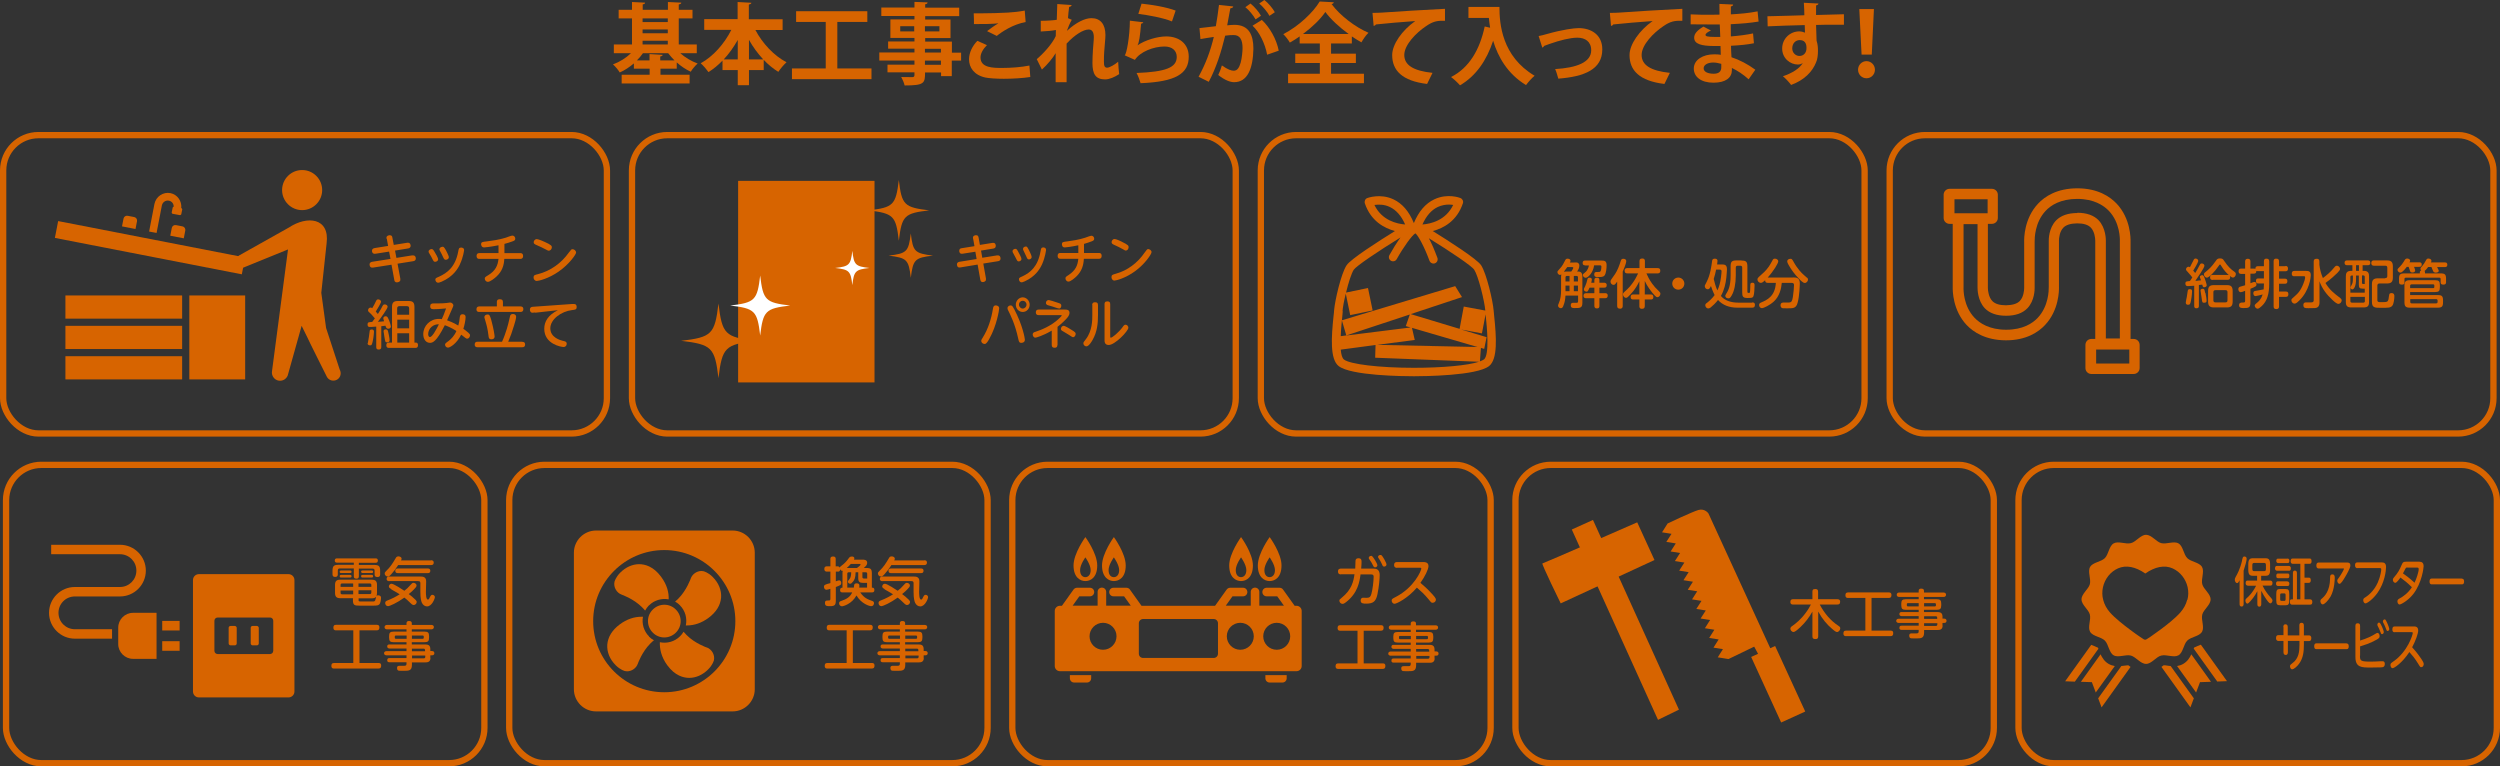 <?xml version="1.0" encoding="UTF-8"?><svg id="b" xmlns="http://www.w3.org/2000/svg" viewBox="0 0 198.34 60.8"><rect x="0" y="0" width="198.34" height="60.8" fill="#333333" stroke="none"/><defs><style>.d{fill:none;stroke:#d76400;stroke-width:.5px;}.e{fill:#d76400;}.f{fill:#fff;}</style></defs><g id="c"><path class="e" d="M10.75,18.17l.12-.62c.03-.15-.07-.3-.22-.33l-.52-.1c-.15-.03-.3.07-.33.22l-.12.62,1.08.21Z"/><path class="e" d="M14.58,18.91l.12-.62c.03-.15-.07-.3-.22-.33l-.52-.1c-.15-.03-.3.07-.33.22l-.12.62,1.08.21Z"/><path class="e" d="M12.42,18.49l.42-2.18c.05-.27.3-.44.56-.39.23.04.39.25.38.48-.04,0-.07.03-.08.07l-.08.39s.02.09.07.1l.59.11s.09-.02.1-.07l.08-.39s-.02-.09-.07-.1h-.01c.06-.56-.31-1.08-.86-1.19-.58-.11-1.15.27-1.27.87l-.42,2.18.59.11Z"/><rect class="e" x="4.34" y="18.97" width="15.11" height="1.36" transform="translate(3.98 -1.91) rotate(11.02)"/><rect class="e" x="5.19" y="25.85" width="9.26" height="1.84"/><rect class="e" x="5.19" y="23.44" width="9.26" height="1.84"/><rect class="e" x="5.19" y="28.26" width="9.26" height="1.84"/><rect class="e" x="15.02" y="23.44" width="4.43" height="6.66"/><path class="e" d="M174.08,22.67c-.27.02-.43.03-.5.03-.05,0-.2,0-.2-.21,0-.17.09-.17.35-.19.04-.05.09-.11.2-.29-.05-.06-.2-.26-.37-.44-.11-.11-.13-.14-.13-.21,0-.09.09-.2.2-.2.05,0,.09.02.11.04.08-.14.24-.47.25-.49.07-.14.09-.2.2-.2.09,0,.21.07.21.18,0,.15-.38.75-.4.78.08.09.11.13.16.19.13-.21.24-.41.33-.59.06-.11.09-.17.19-.17.12,0,.21.09.21.18,0,.17-.56.97-.72,1.2.17,0,.19-.01.24-.02.03,0,.18-.01.21-.02,0-.02-.01-.04-.03-.08-.05-.14-.06-.16-.06-.19,0-.11.15-.14.19-.14.08,0,.12.07.18.22.04.11.17.48.17.58,0,.13-.14.16-.2.16-.1,0-.12-.08-.15-.21-.06,0-.2.03-.27.03v1.66c0,.11-.03.19-.2.19-.17,0-.17-.14-.17-.19v-1.63ZM173.91,23.12c0,.07-.02.39-.09.75-.05.23-.07.31-.23.31-.13,0-.18-.07-.18-.18,0-.07.07-.37.08-.43.03-.2.05-.29.07-.46.02-.13.05-.17.18-.17s.17.06.17.18ZM174.97,23.24c.04.2.09.44.09.62,0,.06,0,.16-.19.16-.15,0-.16-.05-.19-.31-.01-.11-.1-.62-.1-.66,0-.14.16-.14.16-.14.14,0,.15.03.21.33ZM175.55,22.21c-.05,0-.21,0-.21-.2s.15-.2.21-.2h1.17c.05,0,.08,0,.1.01-.16-.15-.36-.34-.6-.73-.05-.08-.05-.1-.09-.1-.04,0-.05.01-.12.12-.32.48-.77.92-.93.92-.1,0-.23-.12-.23-.26,0-.1.02-.11.28-.32.33-.27.57-.62.67-.76.08-.12.13-.19.33-.19s.25.08.32.19c.3.46.58.69.66.75.26.19.27.2.27.31,0,.12-.09.27-.23.27-.06,0-.11-.02-.24-.13.02.03.02.07.02.11,0,.19-.14.2-.21.2h-1.17ZM177.13,23.92c0,.35-.13.47-.45.47h-1.04c-.32,0-.46-.12-.46-.47v-.83c0-.35.13-.47.46-.47h1.04c.32,0,.45.12.45.47v.83ZM176.72,23.18c0-.11-.05-.16-.16-.16h-.8c-.11,0-.16.06-.16.16v.64c0,.11.05.17.16.17h.8c.12,0,.16-.06.16-.17v-.64Z"/><path class="e" d="M179.61,22.49h-.44c-.06,0-.19,0-.19-.2s.12-.2.19-.2h.44v-.58h-.48c-.08,0-.09,0-.12-.02,0,.16-.07.22-.2.22h-.27v.76c.12-.05.2-.08.24-.09s.07-.01.08-.01c.13,0,.16.12.16.2,0,.1-.05.14-.11.17-.08.05-.19.1-.37.17v1.1c0,.39-.13.43-.52.43-.2,0-.38,0-.38-.23,0-.21.18-.21.29-.21.13,0,.19,0,.19-.13v-.8c-.09.04-.27.11-.35.11-.13,0-.19-.13-.19-.24,0-.14.09-.17.13-.19.02,0,.35-.1.41-.12v-.9h-.31c-.05,0-.21,0-.21-.21s.14-.21.21-.21h.31v-.56c0-.05,0-.22.21-.22s.21.16.21.22v.56h.27c.06,0,.09,0,.12.03,0-.22.15-.22.2-.22h.48v-.38c0-.08.01-.22.19-.22.15,0,.23.05.23.22v1.76c0,.84-.17,1.39-.59,1.78-.09.08-.23.21-.32.21-.14,0-.24-.14-.24-.24,0-.06.03-.1.1-.16.24-.19.42-.37.53-.73-.1.03-.48.13-.56.13-.16,0-.18-.17-.18-.23,0-.16.09-.17.21-.19.37-.06.41-.07.61-.11.01-.16.02-.34.02-.39v-.06ZM181.32,21.1c.05,0,.2,0,.2.21s-.14.21-.2.21h-.51v.59h.47c.06,0,.19,0,.19.2s-.13.2-.19.2h-.47v.62h.54c.06,0,.2,0,.2.21s-.13.21-.2.21h-.54v.75c0,.06,0,.22-.21.22s-.22-.13-.22-.22v-3.56c0-.1.02-.22.2-.22.15,0,.23.04.23.22v.38h.51Z"/><path class="e" d="M182.04,21.92c-.06,0-.22,0-.22-.2,0-.16.06-.23.22-.23h.83c.26,0,.46,0,.46.35,0,.15-.1,1.21-.92,2.01-.11.11-.25.24-.37.24-.13,0-.25-.13-.25-.27,0-.09,0-.09.31-.36.17-.15.48-.42.73-1.2.04-.13.05-.21.05-.26,0-.08-.05-.09-.13-.09h-.72ZM184.01,21c.04.36.13.72.28,1.06.26-.2.61-.47.89-.83.06-.08.12-.15.22-.15.12,0,.25.12.25.25,0,.09-.06.16-.21.32-.16.16-.52.5-.95.8.34.55.62.77,1.17,1.19.06.05.12.1.12.19,0,.15-.13.28-.26.28s-.37-.21-.5-.34c-.41-.38-.79-.85-1-1.45v1.66c0,.08,0,.3-.16.4-.11.07-.2.07-.71.07-.26,0-.41,0-.41-.25,0-.21.16-.21.23-.21.01,0,.33,0,.38,0,.08,0,.21,0,.21-.17v-3.07c0-.17.08-.22.24-.22.2,0,.21.14.21.22v.26Z"/><path class="e" d="M186.63,21.49v-.45h-.42c-.05,0-.2,0-.2-.19s.15-.19.2-.19h1.64c.05,0,.2,0,.2.19s-.15.19-.2.19h-.41v.45h.11c.36,0,.4.22.4.43v2.05c0,.33-.14.42-.43.42h-.98c-.29,0-.43-.1-.43-.42v-2.05c0-.25.07-.43.41-.43h.09ZM186.92,21.86v.28c0,.61-.19.82-.29.82-.06,0-.15-.05-.15-.15,0-.03,0-.05.08-.18.09-.16.11-.27.11-.53v-.24h-.08c-.08,0-.12.03-.12.12v1.24h1.14v-.32h-.16c-.26,0-.31-.07-.31-.33v-.71h-.23ZM186.47,23.55v.34c0,.08.04.12.12.12h.91c.08,0,.12-.04.12-.12v-.34h-1.14ZM187.15,21.49v-.45h-.23v.45h.23ZM187.39,21.86v.57c0,.09.05.1.09.1h.13v-.56c0-.07-.03-.12-.12-.12h-.1ZM189.24,22.06c.11,0,.16-.05.16-.16v-.66c0-.11-.06-.16-.16-.16h-.9c-.05,0-.21,0-.21-.21s.15-.21.21-.21h1.03c.32,0,.47.11.47.47v.89c0,.36-.15.47-.47.47h-.59c-.11,0-.17.05-.17.17v1.14c0,.17.11.17.28.17.5,0,.55,0,.61-.26.01-.06.04-.32.06-.37.03-.07.1-.09.17-.09.23,0,.23.19.23.24,0,.19-.04.62-.17.77-.14.16-.29.16-.9.16-.47,0-.71,0-.71-.47v-1.4c0-.34.13-.47.47-.47h.58Z"/><path class="e" d="M190.94,21.18c-.05.06-.33.45-.51.45-.09,0-.22-.1-.22-.22,0-.07.02-.09.21-.28.07-.07.21-.24.29-.38.11-.19.14-.24.27-.24.09,0,.23.05.23.17,0,.05-.03.1-.05.13h.78c.05,0,.19,0,.19.17,0,.13-.05.19-.19.19h-.42c.03.07.09.23.09.29,0,.14-.16.16-.22.16-.12,0-.16-.06-.18-.1,0-.02-.1-.29-.12-.35h-.17ZM192.64,21.18s-.17.24-.29.32c.02.02.04.04.04.1v.09h1.23c.35,0,.44.08.44.43v.26c0,.06,0,.2-.2.2-.16,0-.23-.04-.23-.19v-.25c0-.08-.04-.11-.11-.11h-2.65c-.07,0-.11.03-.11.11v.25c0,.07,0,.19-.2.19-.16,0-.23-.05-.23-.2v-.26c0-.35.09-.43.44-.43h1.21v-.09c0-.08.05-.13.11-.14-.02-.02-.06-.07-.06-.13,0-.08.02-.09.16-.25.09-.1.18-.25.29-.45.02-.04.06-.12.17-.12.12,0,.25.06.25.18,0,.05-.02.1-.04.13h1.11c.06,0,.19,0,.19.19,0,.14-.08.18-.19.18h-.62c.03.06.13.24.13.29,0,.15-.21.15-.24.15-.08,0-.15-.03-.19-.09-.03-.05-.13-.31-.15-.36h-.25ZM193.39,23.41c.34,0,.43.08.43.43v.14c0,.34-.09.43-.43.43h-2.19c-.34,0-.44-.1-.44-.44v-1.3c0-.34.1-.44.44-.44h1.98c.31,0,.39.08.39.39v.16c0,.31-.08.39-.39.39h-1.97v.24h2.17ZM191.22,22.86h1.82c.06,0,.09-.03.09-.1v-.11c0-.06-.03-.09-.09-.09h-1.71c-.07,0-.12.03-.12.12v.18ZM191.22,23.73v.22c0,.08.04.12.12.12h1.93c.09,0,.12-.06.12-.12v-.1c0-.08-.04-.12-.12-.12h-2.05Z"/><path class="e" d="M9.38,49.79v1.31c0,.64.53,1.17,1.17,1.17h1.87v-3.65h-1.87c-.64,0-1.17.53-1.17,1.17Z"/><path class="e" d="M5.94,50.67c-1.13,0-2.05-.92-2.05-2.05s.92-2.05,2.05-2.05h3.58c.72,0,1.3-.58,1.3-1.3s-.58-1.3-1.3-1.3h-5.46v-.75h5.46c1.13,0,2.05.92,2.05,2.05s-.92,2.05-2.05,2.05h-3.58c-.72,0-1.3.58-1.3,1.3s.58,1.3,1.3,1.3h2.95v.75h-2.95Z"/><rect class="e" x="12.87" y="49.26" width="1.38" height=".76"/><rect class="e" x="12.87" y="50.87" width="1.38" height=".76"/><path class="e" d="M22.89,45.55h-7.11c-.26,0-.47.21-.47.47v8.84c0,.26.21.47.47.47h7.11c.26,0,.47-.21.47-.47v-8.84c0-.26-.21-.47-.47-.47ZM21.68,51.63c0,.15-.12.26-.26.26h-4.15c-.15,0-.26-.12-.26-.26v-2.38c0-.15.12-.26.26-.26h4.15c.15,0,.26.12.26.26v2.38Z"/><rect class="e" x="18.14" y="49.66" width=".64" height="1.54" rx=".15" ry=".15"/><rect class="e" x="19.89" y="49.66" width=".64" height="1.54" rx=".15" ry=".15"/><path class="e" d="M178,47.9c0,.05,0,.22-.16.22s-.16-.15-.16-.22v-1.86c-.08.14-.12.22-.2.22-.1,0-.18-.14-.18-.27,0-.09.03-.14.08-.24.1-.17.34-.6.49-1.25,0-.04.04-.22.06-.25.02-.07.08-.1.13-.1.02,0,.18,0,.18.19,0,.14-.12.58-.24.93v2.62ZM178.32,46.46s-.16,0-.16-.2.11-.2.16-.2h.75v-.38h-.35c-.24,0-.35-.11-.35-.47v-.45c0-.37.12-.47.35-.47h1.03c.24,0,.35.11.35.47v.45c0,.36-.11.47-.35.47h-.36v.38h.74s.16,0,.16.2c0,.19-.11.2-.16.2h-.63c.18.39.46.73.54.82q.25.26.25.35c0,.13-.09.24-.17.24-.06,0-.14-.07-.31-.31-.15-.21-.29-.44-.41-.69v1.04c0,.05,0,.22-.15.22-.13,0-.16-.08-.16-.22v-1.01c-.06.11-.22.42-.53.77-.2.22-.23.22-.27.22-.08,0-.15-.13-.15-.24,0-.1.06-.16.1-.19.19-.17.46-.42.75-.99h-.65ZM179.77,44.83c0-.11-.04-.17-.12-.17h-.83c-.09,0-.13.06-.13.17v.31c0,.11.04.17.13.17h.83c.08,0,.12-.05.12-.17v-.31Z"/><path class="e" d="M181.6,44.9s.15,0,.15.19-.09.19-.15.19h-.96s-.15,0-.15-.19.11-.19.15-.19h.96ZM181.49,44.31s.14,0,.14.18-.09.18-.14.18h-.76s-.14,0-.14-.17.09-.18.14-.18h.76ZM181.49,45.5c.06,0,.14,0,.14.18s-.08.19-.14.19h-.76c-.06,0-.14-.01-.14-.18,0-.14.05-.19.14-.19h.76ZM181.48,46.13s.15,0,.15.18-.1.18-.15.18h-.76s-.15,0-.15-.18.1-.19.15-.19h.76ZM181.62,47.61c0,.33-.06.41-.31.41h-.41c-.25,0-.31-.08-.31-.41v-.47c0-.33.06-.41.31-.41h.41c.25,0,.31.08.31.41v.47ZM181.33,47.2c0-.08-.03-.12-.09-.12h-.25c-.06,0-.09.04-.09.12v.35c0,.08.03.12.09.12h.25c.05,0,.09-.03.09-.12v-.35ZM182.83,45.83h.34c.05,0,.16,0,.16.2,0,.17-.08.21-.16.21h-.34v1.31h.46s.16,0,.16.2c0,.15-.04.22-.16.22h-1.47s-.15,0-.15-.22c0-.14.04-.2.12-.2h.12v-2.06c0-.07,0-.22.15-.22.11,0,.17.05.17.22v2.06h.27v-2.82h-.61s-.16,0-.16-.2c0-.16.05-.22.16-.22h1.34c.05,0,.16,0,.16.2,0,.14-.03.22-.16.22h-.4v1.1Z"/><path class="e" d="M186.23,44.63c.06,0,.24,0,.24.24,0,.18-.28.68-.42.91-.14.24-.33.54-.44.54-.08,0-.18-.1-.18-.24,0-.08.01-.1.15-.28.18-.25.38-.62.38-.67,0-.03-.03-.03-.04-.03h-1.97c-.15,0-.18-.13-.18-.23,0-.19.08-.24.18-.24h2.28ZM184.09,47.7c0-.11.04-.15.14-.23.16-.14.62-.55.63-1.59,0-.16,0-.31.18-.31.16,0,.19.12.19.27,0,.05,0,.91-.34,1.5-.2.34-.49.61-.61.61-.13,0-.19-.16-.19-.26Z"/><path class="e" d="M187.02,45.08s-.18,0-.18-.23.13-.23.18-.23h1.95c.16,0,.33.05.33.37,0,.26-.1,1.24-.69,2.06-.34.48-.81.82-.94.82-.12,0-.18-.15-.18-.25,0-.13.04-.15.21-.26.06-.04.62-.4.95-1.16.21-.48.27-.94.27-1.02,0-.11-.06-.11-.12-.11h-1.78Z"/><path class="e" d="M191.96,44.57c.08,0,.32,0,.32.35,0,.12-.13,1.33-.83,2.22-.43.54-.98.82-1.08.82s-.17-.14-.17-.25c0-.14.1-.19.19-.24.25-.13.66-.42.96-.88-.4-.39-.52-.48-.91-.77-.12.18-.31.42-.41.42-.09,0-.19-.11-.19-.24,0-.09.05-.15.12-.23.26-.29.42-.58.54-.87.13-.3.15-.34.44-.34h1.02ZM190.99,45.02c-.08,0-.11.03-.14.07-.03.05-.17.33-.21.4.15.1.51.36.92.74.14-.29.33-.83.33-1.09,0-.11-.08-.11-.13-.11h-.77Z"/><path class="e" d="M195.31,45.91c.05,0,.18,0,.18.23s-.14.22-.18.22h-2.38c-.05,0-.18,0-.18-.23s.13-.23.18-.23h2.38Z"/><path class="e" d="M181.15,49.75c0-.06,0-.22.17-.22.13,0,.18.08.18.22v.66h.92v-.78c0-.08.01-.22.18-.22.13,0,.18.08.18.22v.78h.41c.06,0,.18.02.18.22,0,.18-.08.23-.18.23h-.41v.29c0,.5-.04,1.06-.39,1.52-.15.21-.41.43-.54.43s-.17-.17-.17-.24c0-.11.03-.12.18-.24.51-.36.57-.93.57-1.44v-.33h-.92v.88c0,.11-.02.23-.17.23-.11,0-.18-.06-.18-.23v-.88h-.41s-.18,0-.18-.23c0-.18.08-.23.18-.23h.41v-.66Z"/><path class="e" d="M186.16,51.05c.05,0,.18,0,.18.23s-.14.22-.18.22h-2.38c-.05,0-.18,0-.18-.23s.13-.23.18-.23h2.38Z"/><path class="e" d="M187.23,52.03c0,.4.06.46.86.46.16,0,.52-.01.81-.03.09,0,.11,0,.12,0,.05,0,.18,0,.18.22,0,.1-.03.19-.11.23-.06.03-.1.05-.99.05-.74,0-1.23,0-1.23-.83v-2.46c0-.08,0-.22.18-.22.13,0,.19.05.19.22v1.15c.53-.16.94-.36,1.19-.52.13-.08.15-.09.19-.09.09,0,.17.12.17.25s-.04.18-.26.3c-.5.29-1.04.44-1.29.52v.75ZM189.12,50.14c0,.1-.07.17-.14.17s-.08-.04-.13-.18c-.08-.23-.16-.35-.21-.46-.02-.04-.03-.07-.03-.11,0-.13.1-.19.17-.16.1.04.34.63.34.73ZM189.56,49.89c0,.1-.07.17-.13.17-.07,0-.09-.04-.14-.19-.06-.16-.12-.3-.18-.41-.05-.08-.06-.11-.06-.15,0-.07.04-.17.14-.17,0,0,.02,0,.03,0,.09.04.33.64.33.74Z"/><path class="e" d="M189.98,50.16c-.06,0-.18-.01-.18-.23,0-.18.08-.23.18-.23h1.54c.09,0,.33,0,.33.32,0,.25-.21.83-.48,1.33.16.18.4.44.73.93.08.12.19.29.19.4,0,.13-.08.25-.19.25-.08,0-.09,0-.25-.27-.28-.45-.46-.66-.7-.93-.57.87-1.21,1.28-1.33,1.28-.13,0-.17-.17-.17-.25,0-.12.03-.14.24-.29,1.12-.77,1.53-2.11,1.53-2.25,0-.07-.05-.07-.11-.07h-1.33Z"/><path class="e" d="M77.2,18.94c0-.05-.01-.08-.01-.09,0-.15.16-.19.25-.19.16,0,.18.11.2.2l.1.57,1-.16c.26-.04.26.2.26.24,0,.15-.1.19-.19.21l-.98.16.1.57,1.18-.19s.05,0,.07,0c.12,0,.2.1.2.25s-.1.19-.19.21l-1.18.19.21,1.18s0,.07,0,.1c0,.13-.16.19-.25.19-.16,0-.18-.12-.2-.2l-.21-1.19-1.39.23c-.25.04-.25-.22-.25-.24,0-.17.14-.2.19-.21l1.37-.22-.1-.58-1.02.16c-.24.04-.26-.18-.26-.23,0-.15.1-.2.2-.21l1.01-.16-.1-.56Z"/><path class="e" d="M80.55,19.74c.1,0,.14.06.22.21.08.15.27.48.27.6,0,.11-.12.19-.22.19s-.12-.05-.23-.27c-.06-.12-.08-.16-.22-.41-.02-.03-.04-.08-.04-.13,0-.13.15-.19.22-.19ZM82.68,20.95c-.15.34-.5.97-1.38,1.37-.18.08-.23.08-.26.08-.11,0-.2-.12-.2-.24,0-.11.03-.13.28-.24.62-.29,1.22-.77,1.43-1.97.04-.23.06-.32.22-.32.04,0,.22.01.22.2,0,0-.06.56-.31,1.12ZM81.37,19.55c.1,0,.14.05.26.29,0,.01.22.42.22.55,0,.12-.12.19-.22.19s-.13-.05-.21-.24c-.06-.13-.12-.27-.2-.42-.04-.08-.06-.12-.06-.17,0-.11.11-.19.22-.19Z"/><path class="e" d="M86,20.07h1.18c.06,0,.22,0,.22.23s-.16.23-.22.23h-1.19c-.03.53-.16.97-.58,1.39-.13.13-.47.42-.64.42-.15,0-.24-.14-.24-.25s.03-.13.26-.28c.54-.36.71-.75.76-1.28h-1.42c-.06,0-.22,0-.22-.23s.16-.23.22-.23h1.42v-.61c-.61.13-1.04.17-1.08.17-.2,0-.22-.19-.22-.25,0-.18.09-.19.43-.23.37-.05.92-.13,1.41-.29.08-.03.43-.16.5-.16.13,0,.22.12.22.24s-.08.16-.21.21c-.21.08-.39.14-.6.2v.72Z"/><path class="e" d="M91.36,20c0,.16-.52.94-1.3,1.51-.76.56-1.52.75-1.64.75-.16,0-.24-.14-.24-.28,0-.17.09-.19.33-.26.93-.25,1.74-.86,2.3-1.68.18-.25.2-.28.29-.28s.26.1.26.24ZM89,19.18c.53.25.54.33.54.43,0,.15-.11.27-.22.27-.06,0-.12-.04-.2-.09-.18-.11-.5-.26-.76-.38-.08-.04-.17-.08-.17-.2,0-.11.09-.25.24-.25.12,0,.55.2.58.22Z"/><path class="e" d="M79.27,24.46c0,.15-.2,1.38-.77,2.4-.11.2-.24.43-.38.43-.12,0-.27-.09-.27-.25,0-.07.02-.11.12-.26.43-.69.68-1.49.81-2.31.02-.11.05-.24.22-.24.06,0,.27.03.27.23ZM80.45,24.5c.72,1.37.86,2.39.86,2.45,0,.25-.26.25-.28.25-.18,0-.2-.11-.25-.34-.25-1.15-.6-1.84-.8-2.24-.03-.05-.05-.11-.05-.17,0-.14.14-.22.24-.22.13,0,.16.06.28.28ZM81.69,24.17c0,.32-.24.58-.55.58s-.55-.26-.55-.58.26-.58.55-.58.55.26.55.58ZM80.84,24.17c0,.17.14.31.3.31s.3-.14.3-.31c0-.18-.14-.31-.3-.31s-.3.13-.3.31Z"/><path class="e" d="M83.89,27.36c0,.08-.01.23-.22.23-.16,0-.23-.07-.23-.23v-1.13c-.74.43-1.25.56-1.3.56-.14,0-.21-.16-.21-.25,0-.15.1-.18.23-.22.45-.15,1.23-.45,1.85-1.04.05-.05.22-.2.22-.25,0-.03,0-.03-.08-.03h-1.74c-.06,0-.23,0-.23-.22s.17-.22.23-.22h2.06c.15,0,.38,0,.38.26,0,.09-.03.22-.2.42-.02.02-.33.37-.75.69v1.44ZM83.17,23.8c.07,0,.51.13.82.24.12.04.21.08.21.21,0,.08-.04.23-.17.23-.09,0-.45-.14-.53-.16-.06-.02-.36-.1-.41-.12-.05-.03-.11-.07-.11-.17,0-.13.1-.22.19-.22ZM84.39,25.85c.11,0,.54.26.67.35.21.13.28.19.28.29,0,.11-.08.26-.2.26-.06,0-.09-.02-.38-.21-.19-.12-.26-.16-.45-.27-.1-.05-.14-.1-.14-.18,0-.13.11-.24.21-.24Z"/><path class="e" d="M86.65,24.2c0-.09.02-.22.23-.22.15,0,.23.05.23.22v.8c0,.67-.06,1.32-.43,1.97-.04.08-.29.51-.49.51-.11,0-.24-.1-.24-.24,0-.08.02-.1.19-.32.52-.66.52-1.55.52-1.89v-.84ZM88.08,26.68c0,.07,0,.11.05.11.12,0,.63-.43.92-.82.11-.16.16-.21.24-.21.13,0,.23.12.23.24,0,.26-1.06,1.37-1.56,1.37-.33,0-.33-.28-.33-.38v-2.86c0-.11.03-.22.22-.22.15,0,.23.05.23.22v2.54Z"/><path class="e" d="M30.67,18.95c0-.05-.01-.08-.01-.09,0-.15.17-.2.26-.2.17,0,.2.11.21.2l.11.57,1.06-.17c.27-.04.28.2.28.24,0,.15-.11.19-.2.21l-1.04.17.11.58,1.25-.2s.05,0,.08,0c.13,0,.21.1.21.25s-.11.19-.2.21l-1.25.2.22,1.19s0,.07,0,.1c0,.14-.17.19-.27.19-.17,0-.2-.12-.21-.2l-.22-1.2-1.47.23c-.27.04-.27-.22-.27-.25,0-.17.15-.2.2-.21l1.46-.23-.11-.58-1.08.17c-.26.04-.28-.18-.28-.23,0-.15.11-.2.21-.22l1.07-.17-.1-.56Z"/><path class="e" d="M34.23,19.76c.11,0,.15.06.24.21.09.15.29.48.29.61,0,.11-.13.19-.24.19s-.13-.06-.24-.27c-.06-.12-.08-.17-.23-.41-.02-.03-.05-.08-.05-.13,0-.13.16-.2.23-.2ZM36.49,20.97c-.16.34-.53.98-1.46,1.38-.19.08-.24.08-.28.08-.11,0-.21-.12-.21-.24,0-.11.03-.13.29-.24.66-.3,1.29-.77,1.52-1.98.04-.23.06-.33.23-.33.04,0,.24.01.24.2,0,0-.06.56-.33,1.12ZM35.1,19.57c.1,0,.14.05.28.29,0,.01.23.42.23.55,0,.12-.13.2-.24.2s-.14-.05-.23-.24c-.06-.14-.13-.28-.21-.42-.04-.08-.07-.12-.07-.17,0-.11.12-.2.24-.2Z"/><path class="e" d="M40.02,20.08h1.25c.06,0,.23,0,.23.23s-.17.23-.23.23h-1.26c-.03.53-.17.98-.62,1.4-.14.13-.5.42-.68.42-.16,0-.25-.14-.25-.25s.03-.13.28-.28c.58-.36.75-.76.81-1.29h-1.51c-.06,0-.23,0-.23-.23s.17-.23.23-.23h1.51v-.62c-.65.13-1.1.17-1.14.17-.21,0-.24-.19-.24-.25,0-.18.1-.19.46-.23.39-.05.98-.13,1.49-.29.08-.03.45-.17.53-.17.14,0,.23.12.23.25s-.09.16-.22.21c-.22.08-.41.14-.64.2v.72Z"/><path class="e" d="M45.71,20.02c0,.16-.55.94-1.38,1.52-.81.57-1.61.75-1.74.75-.17,0-.26-.14-.26-.28,0-.17.09-.2.35-.26.99-.25,1.85-.87,2.44-1.7.19-.25.21-.28.31-.28s.27.1.27.25ZM43.21,19.19c.56.25.57.33.57.43,0,.15-.12.27-.24.27-.07,0-.13-.04-.22-.09-.19-.11-.53-.26-.8-.38-.08-.04-.18-.08-.18-.2,0-.11.09-.25.25-.25.13,0,.58.2.62.22Z"/><path class="e" d="M29.86,25.91c-.31.03-.5.03-.51.03-.07,0-.19,0-.19-.2,0-.18.08-.18.37-.2.07-.09.15-.2.21-.28-.22-.28-.35-.39-.37-.41-.13-.11-.17-.15-.17-.24s.07-.21.2-.21c.06,0,.09.02.13.05.11-.18.23-.4.26-.48.08-.16.1-.22.21-.22.1,0,.23.07.23.19,0,.11-.33.63-.42.78.08.09.09.1.17.19.18-.27.31-.51.36-.62.05-.09.08-.14.18-.14.07,0,.23.04.23.19s-.57.93-.77,1.19c.23-.01.25-.02.49-.04-.03-.11-.06-.2-.06-.24,0-.11.11-.16.19-.16.09,0,.14.05.19.15.13.26.22.59.22.66,0,.15-.15.18-.21.18-.14,0-.17-.1-.22-.24-.24.03-.26.03-.33.04v1.65c0,.14-.06.2-.21.2-.19,0-.19-.14-.19-.2v-1.62ZM29.18,27.23c0-.07.08-.39.08-.45.02-.17.07-.5.07-.53,0-.05.04-.11.16-.11.17,0,.18.12.18.18,0,.05-.02.39-.1.76-.06.25-.08.32-.19.32-.08,0-.22-.02-.22-.16ZM30.6,26.13c.14,0,.17.08.2.22.02.08.11.48.11.64,0,.17-.17.17-.2.17-.14,0-.14,0-.22-.48,0-.06-.06-.37-.06-.39,0-.04,0-.16.18-.16ZM32.99,27.18c.17,0,.17.16.17.2,0,.22-.14.22-.2.22h-2.11c-.06,0-.2,0-.2-.21s.14-.21.2-.21h.25v-2.82c0-.37.14-.48.48-.48h.82c.34,0,.48.1.48.48v2.82h.11ZM32.46,24.97v-.51c0-.12-.06-.17-.17-.17h-.61c-.1,0-.17.05-.17.17v.51h.94ZM32.46,25.36h-.94v.69h.94v-.69ZM32.46,26.44h-.94v.74h.94v-.74Z"/><path class="e" d="M36.48,25.15c.02-.14.08-.22.21-.22.2,0,.25.11.25.22,0,.22-.09.67-.18.94.09.06.25.17.4.31.09.08.13.13.13.2,0,.14-.11.27-.22.27-.08,0-.12-.03-.48-.32-.37.74-.9,1.03-1.05,1.03-.13,0-.23-.12-.23-.23,0-.09.03-.12.28-.3.19-.14.46-.41.62-.79-.39-.26-.8-.42-.92-.46-.67,1.33-.97,1.4-1.18,1.4-.31,0-.53-.28-.53-.69,0-.65.53-1.21,1.24-1.21.1,0,.18.01.23.02.07-.15.21-.46.34-.85-.48.05-.79.06-.95.06-.14,0-.31,0-.31-.23,0-.19.11-.23.28-.23.06,0,.32,0,.37,0,.2,0,.48-.01.64-.03.05,0,.24-.04.29-.04.13,0,.26.12.26.23,0,.04-.03.12-.14.36-.1.23-.26.59-.36.82.16.06.46.16.89.42.06-.2.09-.39.12-.68ZM33.97,26.52c0,.13.06.22.14.22.19,0,.52-.63.71-1.01-.42-.03-.85.31-.85.78Z"/><path class="e" d="M41.42,27.12c.07,0,.24,0,.24.21,0,.16-.08.22-.24.22h-3.52c-.07,0-.24-.01-.24-.21,0-.17.08-.23.24-.23h1.93c.32-.7.51-1.47.54-1.62.01-.06.09-.41.1-.43.02-.06.07-.15.22-.15.14,0,.26.08.26.22s-.12.54-.17.7c-.18.6-.25.76-.46,1.28h1.11ZM41.28,24.31c.08,0,.24.01.24.22,0,.17-.1.22-.24.22h-3.24c-.07,0-.24,0-.24-.21,0-.17.09-.23.24-.23h1.38v-.35c0-.06,0-.22.23-.22.19,0,.25.08.25.22v.35h1.38ZM38.99,25.45c.15.54.25,1.12.25,1.25,0,.2-.19.22-.25.22-.2,0-.22-.14-.23-.25-.08-.64-.14-.83-.31-1.41-.02-.05-.02-.09-.02-.11,0-.1.09-.2.26-.2.15,0,.19.11.3.49Z"/><path class="e" d="M42.46,24.79c-.06,0-.18.02-.22.02-.14,0-.2-.12-.2-.25,0-.16.1-.21.22-.22.07,0,.36-.03.42-.03l2.68-.19s.11,0,.16,0c.08,0,.23,0,.23.24,0,.2-.11.21-.36.24-.86.1-1.73.73-1.73,1.45s.78.94.99.99c.2.04.31.07.31.24,0,.12-.08.25-.25.25-.18,0-1.53-.23-1.53-1.44,0-.58.3-1.09,1.08-1.48l-1.8.2Z"/><path class="e" d="M102.87,48.06h-.16s-.01-.02-.02-.03l-.9-1.26c-.06-.09-.17-.14-.28-.14h-1.02c-.19,0-.34.15-.34.34s.15.34.34.34h.84l.53.74h-1.95v-1.09c0-.19-.15-.34-.34-.34s-.34.15-.34.34v1.09h-1.98l.53-.74h.84c.19,0,.34-.15.34-.34s-.15-.34-.34-.34h-1.02c-.11,0-.21.05-.28.14l-.9,1.26s-.01.02-.02.03h-5.84s-.01-.02-.02-.03l-.9-1.26c-.06-.09-.17-.14-.28-.14h-1.02c-.19,0-.34.15-.34.34s.15.34.34.34h.84l.53.74h-1.95v-1.09c0-.19-.15-.34-.34-.34s-.34.15-.34.34v1.09h-1.98l.53-.74h.84c.19,0,.34-.15.34-.34s-.15-.34-.34-.34h-1.02c-.11,0-.21.05-.28.14l-.9,1.26s-.01.02-.02.03h-.16c-.23,0-.41.19-.41.41v4.37c0,.23.19.41.41.41h18.77c.23,0,.41-.19.41-.41v-4.37c0-.23-.19-.41-.41-.41ZM87.51,51.55c-.59,0-1.07-.48-1.07-1.07s.48-1.07,1.07-1.07,1.07.48,1.07,1.07-.48,1.07-1.07,1.07ZM96.63,51.86c0,.19-.15.34-.34.34h-5.6c-.19,0-.34-.15-.34-.34v-2.41c0-.19.15-.34.34-.34h5.6c.19,0,.34.15.34.34v2.41ZM98.4,51.55c-.59,0-1.07-.48-1.07-1.07s.48-1.07,1.07-1.07,1.07.48,1.07,1.07-.48,1.07-1.07,1.07ZM101.29,51.55c-.59,0-1.07-.48-1.07-1.07s.48-1.07,1.07-1.07,1.07.48,1.07,1.07-.48,1.07-1.07,1.07Z"/><path class="e" d="M84.88,53.56v.25c0,.19.15.34.34.34h1.01c.19,0,.34-.15.34-.34v-.25h-1.7Z"/><path class="e" d="M100.39,53.56v.25c0,.19.15.34.34.34h1.01c.19,0,.34-.15.34-.34v-.25h-1.7Z"/><path class="e" d="M86.11,42.61s-.94,1.29-.94,2.25.54,1.24.94,1.24.94-.27.94-1.24-.94-2.25-.94-2.25ZM86.11,45.79c-.18,0-.42-.12-.42-.56s.42-1.01.42-1.01c0,0,.42.58.42,1.01s-.25.56-.42.56Z"/><path class="e" d="M88.37,42.61s-.94,1.29-.94,2.25.54,1.24.94,1.24.94-.27.94-1.24-.94-2.25-.94-2.25ZM88.37,45.79c-.18,0-.42-.12-.42-.56s.42-1.01.42-1.01c0,0,.42.58.42,1.01s-.25.56-.42.56Z"/><path class="e" d="M98.46,42.61s-.94,1.29-.94,2.25.54,1.24.94,1.24.94-.27.94-1.24-.94-2.25-.94-2.25ZM98.46,45.79c-.18,0-.42-.12-.42-.56s.42-1.01.42-1.01c0,0,.42.58.42,1.01s-.25.56-.42.56Z"/><path class="e" d="M100.73,42.61s-.94,1.29-.94,2.25.54,1.24.94,1.24.94-.27.94-1.24-.94-2.25-.94-2.25ZM100.73,45.79c-.18,0-.42-.12-.42-.56s.42-1.01.42-1.01c0,0,.42.58.42,1.01s-.25.56-.42.56Z"/><path class="e" d="M18.93,20.29l4.01-2.25c1.4-.93,3.24-.8,2.97,1.28l-.42,3.91.38,2.79,1.08,3.3c.16.28.07.64-.21.8-.28.16-.64.07-.8-.21,0,0-1.52-3.03-1.57-3.17l-.44-.89-1.07,3.82c-.06.35-.4.59-.75.53-.35-.06-.59-.4-.53-.75l1.27-9.66-3.44,1.4c-.25.13-.56.03-.68-.22-.13-.25-.03-.56.22-.68Z"/><rect class="e" x="58.56" y="14.35" width="10.82" height="15.99"/><path class="e" d="M73.72,16.69c-1.98.23-2.17.42-2.41,2.41-.23-1.98-.42-2.17-2.41-2.41,1.98-.23,2.17-.42,2.41-2.41.23,1.98.42,2.17,2.41,2.41Z"/><path class="e" d="M74.02,20.28c-1.45.17-1.58.31-1.76,1.76-.17-1.45-.31-1.58-1.76-1.76,1.45-.17,1.58-.31,1.76-1.76.17,1.45.31,1.58,1.76,1.76Z"/><path class="e" d="M59.96,27.04c-2.43.29-2.67.52-2.96,2.96-.29-2.43-.52-2.67-2.96-2.96,2.43-.29,2.67-.52,2.96-2.96.29,2.43.52,2.67,2.96,2.96Z"/><path class="f" d="M62.69,24.24c-1.96.23-2.15.42-2.38,2.38-.23-1.96-.42-2.15-2.38-2.38,1.96-.23,2.15-.42,2.38-2.38.23,1.96.42,2.15,2.38,2.38Z"/><path class="f" d="M68.98,21.26c-1.12.13-1.23.24-1.36,1.36-.13-1.12-.24-1.23-1.36-1.36,1.12-.13,1.23-.24,1.36-1.36.13,1.12.24,1.23,1.36,1.36Z"/><path class="e" d="M55.27,4.22h-1.3c.38.34.88.64,1.38.82-.18.15-.43.45-.55.65-.39-.18-.77-.43-1.11-.74v.5h-1.29v.48h2.31v.69h-5.39v-.69h2.22v-.48h-1.25v-.42c-.34.29-.73.55-1.12.72-.12-.2-.36-.49-.54-.64.52-.19,1.04-.51,1.43-.89h-1.36v-.69h1.44V1.46h-1.06v-.68h1.06V.16l1.04.05c0,.08-.06.11-.19.14v.43h2V.16l1.06.05c0,.08-.06.12-.2.14v.43h1.09v.68h-1.09v2.07h1.43v.69ZM52.39,4.79h1.12c-.18-.18-.35-.37-.5-.57h-2c-.14.2-.3.39-.48.57h1v-.5l1.04.06c0,.07-.06.11-.19.13v.31ZM52.98,1.46h-2v.29h2v-.29ZM50.98,2.34v.3h2v-.3h-2ZM50.98,3.23v.3h2v-.3h-2Z"/><path class="e" d="M62.1,2.38h-2.17c.56,1.06,1.46,2.03,2.47,2.56-.21.18-.5.53-.65.76-.41-.25-.8-.57-1.16-.95v.81h-1.17v1.2h-.89v-1.2h-1.21v-.75c-.34.35-.71.66-1.11.91-.15-.21-.42-.53-.62-.7.99-.54,1.88-1.55,2.43-2.65h-2.15v-.85h2.65V.16l1.09.06c0,.07-.06.11-.2.14v1.17h2.68v.85ZM58.53,3.17c-.32.57-.69,1.09-1.11,1.54h1.11v-1.54ZM59.42,4.71h1.13c-.43-.46-.81-.98-1.13-1.55v1.55Z"/><path class="e" d="M66.43,5.43h2.71v.85h-6.31v-.85h2.68V1.74h-2.35v-.85h5.65v.85h-2.38v3.69Z"/><path class="e" d="M76.25,4.17v.64h-.74v1.23h-.85v-.29h-1.27c0,.85-.05,1.03-1.62,1.03-.04-.2-.17-.49-.27-.67.34.01.76.01.87.01.13,0,.18-.05.18-.17v-.21h-2.14v-.61h2.14v-.33h-2.79v-.64h2.79v-.3h-2.09v-.57h2.09v-.28h-1.91v-1.47h1.91v-.27h-2.63v-.67h2.63V.15l1.04.04c0,.08-.06.13-.19.15v.27h2.7v.67h-2.7v.27h2.01v1.47h-2.01v.28h2.12v.88h.74ZM71.42,2.49h1.11v-.41h-1.11v.41ZM74.53,2.08h-1.15v.41h1.15v-.41ZM73.38,3.87v.3h1.27v-.3h-1.27ZM74.65,5.14v-.33h-1.27v.33h1.27Z"/><path class="e" d="M81.73,6.11c-.56.09-1.37.14-2.1.14-.61,0-1.16-.04-1.46-.1-.9-.2-1.29-.8-1.29-1.44,0-.55.28-1.08.66-1.47l.76.34c-.32.32-.51.67-.51.98,0,.83,1.01.83,1.72.83s1.52-.06,2.16-.19l.07.9ZM78.31,2.47c.24-.19.62-.46.9-.62h0c-.36.05-1.35.07-1.94.06,0-.21,0-.66-.02-.85.13,0,.29,0,.48,0,.71,0,1.73-.03,2.22-.06.42-.02.93-.08,1.35-.16l.07.91c-1,.18-1.87.76-2.29,1.1l-.77-.38Z"/><path class="e" d="M82.59,1.65c.5,0,1.02-.04,1.25-.08,0-.11.04-1.22.04-1.25l1.14.08c-.01.07-.07.13-.2.15-.04.29-.07.63-.09.89l.3.13c-.14.23-.29.6-.39.88.74-.68,1.44-1.01,1.95-1.01.71,0,1.11.48,1.11,1.34,0,.08,0,.17-.01.25-.09,1.04-.11,1.3-.11,1.81,0,.36.03.53.26.53.18,0,.6-.24.87-.47,0,.23.06.8.08.98-.36.24-.78.42-1.11.42-.76,0-1.01-.42-1.01-1.31,0-.09,0-.69.1-1.81,0-.08.01-.15.01-.22,0-.43-.15-.62-.41-.62-.41,0-1.1.41-1.75,1.12,0,1.37,0,2.7,0,3.06h-.87v-2.3c-.21.37-.65.9-1.09,1.3l-.41-.83c.49-.4,1.23-1.2,1.51-1.83,0-.15,0-.31.01-.48-.29.06-.76.1-1.2.12v-.86Z"/><path class="e" d="M90.71,1.76c-.04.08-.08.1-.18.12-.08.97-.16,1.53-.29,1.72h0c.62-.43,1.61-.71,2.28-.71,1.02,0,1.79.57,1.79,1.61,0,1.34-1.02,1.99-3.82,2.1-.06-.22-.19-.57-.32-.81,2.33-.09,3.18-.43,3.19-1.27,0-.5-.36-.83-.97-.83-.87,0-1.95.42-2.35,1.06l-.81-.36c.15-.11.4-1.47.41-2.75l1.08.13ZM90.57.29c.85.09,1.96.27,2.7.55l-.29.86c-.7-.29-1.88-.5-2.67-.6l.26-.82Z"/><path class="e" d="M97.84.51c-.01.1-.1.13-.23.15-.06.34-.17.95-.25,1.35.18-.02.43-.04.57-.04,1.16,0,1.51.81,1.51,1.9h0c-.03,1.56-.46,2.65-1.53,2.65-.28,0-.7-.13-1.26-.57.11-.22.22-.5.29-.76.48.34.75.42.94.42.29,0,.43-.24.55-.64.09-.31.15-.89.15-1.15,0-.69-.22-1.04-.71-1.04-.17,0-.41.01-.67.05-.31,1.28-.7,2.53-1.3,3.66l-.81-.4c.57-1.04.93-2.01,1.21-3.16-.25.04-.76.11-1.06.17l-.08-.87,1.3-.15c.09-.51.18-1.1.25-1.69l1.13.12ZM99.61,1.54c-.15-.29-.53-.76-.81-.97l.41-.29c.32.26.67.67.83.97l-.43.29ZM100.53,4.34c-.17-.9-.62-1.81-1.16-2.3l.74-.46c.64.6,1.16,1.53,1.34,2.44l-.92.32ZM100.71,1.25c-.15-.29-.53-.75-.81-.97l.41-.28c.32.25.67.67.83.97l-.43.29Z"/><path class="e" d="M107.25,3.45h-1.65v.81h1.97v.74h-1.97v.85h2.61v.75h-6.02v-.75h2.52v-.85h-1.95v-.74h1.95v-.81h-1.6v-.56c-.25.18-.52.34-.78.49-.11-.2-.34-.5-.52-.67,1.21-.62,2.37-1.72,2.89-2.59l1.12.06c-.02.08-.08.13-.18.14.68.92,1.88,1.83,2.93,2.28-.22.21-.41.5-.56.76-.25-.14-.51-.3-.76-.47v.56ZM107,2.7c-.74-.54-1.44-1.18-1.85-1.75-.39.57-1.04,1.2-1.78,1.75h3.63Z"/><path class="e" d="M108.89,1.02c.22,0,.54,0,.74-.02.81-.06,3.83-.25,5.01-.3v.95c-.61-.02-.95.04-1.51.43-.77.51-1.72,1.48-1.72,2.28s.71,1.26,2.24,1.42l-.43.88c-1.99-.24-2.77-1.08-2.77-2.29,0-.85.78-1.96,1.83-2.7-.81.05-2.49.2-3.13.27-.01.06-.1.1-.17.12l-.09-1.03Z"/><path class="e" d="M116.51.55h2.45c0,1.34.19,3.92,2.79,5.46-.19.15-.53.52-.68.74-1.47-.89-2.23-2.24-2.61-3.52-.52,1.58-1.37,2.8-2.63,3.54-.15-.18-.49-.5-.71-.66,1.43-.72,2.28-2.16,2.67-4.01l.43.1c-.04-.27-.08-.54-.1-.78h-1.62v-.85Z"/><path class="e" d="M122.06,2.86c.17-.03.4-.08.7-.17,1.16-.33,2.11-.46,2.48-.46.97,0,1.88.5,1.88,1.69,0,1.6-1.44,2.16-3.49,2.32-.05-.19-.17-.6-.25-.76,1.69-.1,2.86-.53,2.86-1.49,0-.7-.49-1-1.09-1h-.04c-.56.01-1.33.2-2.16.49-.14.05-.31.12-.44.16-.03.06-.09.12-.15.14l-.29-.92Z"/><path class="e" d="M127.72,1.02c.22,0,.54,0,.74-.02.81-.06,3.83-.25,5.01-.3v.95c-.61-.02-.95.04-1.51.43-.77.51-1.72,1.48-1.72,2.28s.71,1.26,2.24,1.42l-.43.88c-1.99-.24-2.77-1.08-2.77-2.29,0-.85.78-1.96,1.83-2.7-.81.05-2.49.2-3.13.27-.01.06-.1.1-.17.12l-.09-1.03Z"/><path class="e" d="M134.13,1.14c.43.03,1.1.03,1.62.03.22,0,.46,0,.67-.01,0-.3-.01-.64-.01-.85l1.09.05c0,.08-.07.13-.18.15v.63c.72-.04,1.45-.1,2.12-.24l.08.81c-.66.11-1.36.17-2.21.21,0,.33,0,.65.01.97.63-.05,1.32-.14,1.76-.24l.07.78c-.46.1-1.16.17-1.82.2,0,.34.03.66.04.91.64.21,1.29.55,1.89.99l-.53.76c-.43-.39-.89-.69-1.33-.9v.2c-.01.57-.48.97-1.46.97s-1.56-.46-1.56-1.12c0-.71.75-1.13,1.6-1.13.17,0,.36,0,.54.04,0-.21-.01-.45-.02-.7-.19,0-.39,0-.55,0-.95-.01-1.55-.15-1.54-.67,0-.29.22-.56.73-.87l.6.31c-.25.11-.43.24-.43.34,0,.11.09.17.79.17.12,0,.25,0,.38,0l-.04-.99c-.22,0-.46,0-.69,0-.48,0-1.19-.01-1.62-.01v-.78ZM136.54,5.06c-.21-.06-.43-.1-.62-.1-.43,0-.76.18-.76.46s.34.43.8.43c.41,0,.6-.18.6-.51v-.27Z"/><path class="e" d="M140.22,1.29c.44-.01,1.06-.02,1.6-.04.33-.01.83-.03,1.33-.04,0-.1-.01-.67-.04-.99l1.16.06c0,.06-.08.13-.19.15,0,.17,0,.47,0,.76.92-.03,1.83-.05,2.21-.06v.83c-.2,0-.47,0-.77,0-.42,0-.92,0-1.44.02l.04,1.25c.1.28.11.61.11.8,0,.33-.04.69-.15.92-.29.73-.92,1.4-1.98,1.79-.15-.21-.45-.53-.65-.69.76-.26,1.33-.62,1.58-1.06h0c-.08.08-.25.13-.39.13-.62,0-1.25-.5-1.25-1.27,0-.8.65-1.36,1.35-1.36.16,0,.32.04.46.1,0-.07-.01-.46-.02-.6-.52,0-2.83.09-2.94.1l-.02-.81ZM143.32,3.82c0-.15,0-.64-.53-.64-.33,0-.6.25-.6.66,0,.36.28.6.57.6.35,0,.56-.27.56-.62Z"/><path class="e" d="M147.41,5.53c0-.37.3-.68.67-.68s.67.31.67.68-.29.68-.67.68-.67-.31-.67-.68ZM147.69,4.33l-.18-3.61h1.16l-.17,3.61h-.82Z"/><rect class="d" x=".25" y="10.72" width="47.9" height="23.67" rx="2.8" ry="2.8"/><rect class="d" x="50.14" y="10.72" width="47.9" height="23.67" rx="2.8" ry="2.8"/><rect class="d" x="100.03" y="10.72" width="47.9" height="23.67" rx="2.8" ry="2.8"/><rect class="d" x="149.92" y="10.72" width="47.9" height="23.67" rx="2.8" ry="2.8"/><rect class="d" x="40.4" y="36.88" width="37.95" height="23.67" rx="2.8" ry="2.8"/><rect class="d" x=".48" y="36.88" width="37.95" height="23.67" rx="2.8" ry="2.8"/><path class="e" d="M124.92,20.82c.15,0,.19,0,.24.02.08.04.14.11.14.23,0,.21-.11.37-.18.47h.09c.33,0,.33.3.33.43v2.03c0,.43-.15.44-.62.44-.14,0-.3,0-.3-.22,0-.2.13-.2.23-.2.09,0,.24,0,.27,0,.05-.01.08-.04.08-.13v-.44h-1c-.02.36-.08.57-.13.7-.08.25-.13.3-.24.3s-.22-.09-.22-.2c0-.05.01-.08.05-.17.15-.33.19-.69.19-1.06v-1.05s0-.12.02-.2c-.02.01-.06.04-.11.04-.09,0-.2-.1-.2-.22,0-.07,0-.07.22-.31.18-.19.28-.41.4-.64.05-.09.09-.12.19-.12.14,0,.23.08.23.16,0,.05-.03.11-.05.15h.37ZM124.34,21.19c-.11.16-.21.29-.27.37.06-.01.13-.02.21-.02h.38s.16-.23.16-.29c0-.06-.07-.06-.1-.06h-.38ZM124.52,22.33v-.44h-.2c-.08,0-.12.04-.12.12v.32h.32ZM124.52,22.66h-.32v.44h.32v-.44ZM124.86,22.33h.33v-.32c0-.08-.04-.12-.12-.12h-.21v.44ZM125.19,22.66h-.33v.44h.33v-.44ZM125.75,21.05c-.08,0-.19-.02-.19-.18,0-.12.04-.2.19-.2h1.29c.27,0,.42.04.42.37,0,.22-.03.64-.16.81-.1.13-.27.13-.54.13-.13,0-.28,0-.28-.21,0-.19.11-.19.21-.19.21,0,.24,0,.28-.05.06-.07.08-.28.08-.37,0-.11-.07-.11-.15-.11h-.43c-.08.6-.49.99-.67.99-.12,0-.22-.12-.22-.21,0-.08,0-.08.22-.26.02-.01.19-.16.26-.51h-.32ZM126.49,22.43v-.21c0-.1.04-.19.2-.19.14,0,.2.06.2.19v.21h.39s.19,0,.19.18c0,.15-.05.21-.19.21h-.39v.44h.45c.06,0,.21,0,.21.19,0,.14-.06.21-.21.21h-.45v.6c0,.07,0,.21-.2.21-.16,0-.2-.1-.2-.21v-.6h-.64c-.05,0-.22,0-.22-.19,0-.15.07-.21.22-.21h.64v-.44h-.38c-.13.29-.16.32-.24.32,0,0-.21-.01-.21-.18,0-.05,0-.07.1-.25.08-.17.13-.34.18-.55.02-.07.04-.13.16-.13.04,0,.19,0,.19.15,0,.07-.04.21-.05.25h.25Z"/><path class="e" d="M128.74,24.27c0,.05,0,.22-.21.22-.19,0-.23-.1-.23-.22v-1.93c-.17.25-.22.26-.29.26-.12,0-.24-.11-.24-.26,0-.07.02-.11.07-.18.27-.38.37-.5.54-.89.07-.17.14-.35.2-.56.03-.09.06-.18.2-.18.03,0,.24,0,.24.19s-.25.76-.28.83v2.72ZM130.08,22.27c-.32.7-.72,1.09-.92,1.28-.07.07-.11.08-.16.08-.13,0-.24-.15-.24-.27,0-.09.04-.13.1-.19.69-.58.97-1.2,1.1-1.48h-.85c-.14,0-.22-.05-.22-.22,0-.2.17-.2.22-.2h.96v-.55c0-.16.07-.21.23-.21.2,0,.2.16.2.21v.55h1c.1,0,.22.02.22.21,0,.21-.16.21-.22.21h-.88c.1.22.22.49.46.82.19.26.21.27.56.62.07.07.09.11.09.18,0,.14-.13.27-.24.27-.11,0-.28-.21-.38-.33-.11-.14-.42-.51-.62-.96v1.07h.48c.08,0,.2.02.2.2,0,.2-.13.2-.2.2h-.48v.52c0,.16-.07.22-.23.22-.2,0-.2-.16-.2-.22v-.52h-.48c-.07,0-.21,0-.21-.2s.16-.2.21-.2h.48v-1.08Z"/><path class="e" d="M133.63,22.5c0,.27-.21.48-.48.48s-.48-.21-.48-.48.22-.48.48-.48.48.21.48.48Z"/><path class="e" d="M139.01,23.99c.1,0,.22.02.22.2s-.1.22-.22.22h-1.17c-.64,0-1.17-.2-1.54-.61-.2.26-.43.47-.58.59-.08.06-.13.08-.19.08-.14,0-.24-.13-.24-.25,0-.09.05-.14.13-.19.23-.18.44-.38.61-.62-.02-.05-.15-.29-.29-.72-.1.21-.15.26-.25.26-.13,0-.24-.11-.24-.24,0-.06,0-.06.16-.37.28-.54.37-1.25.42-1.62.01-.09.03-.2.21-.2.04,0,.22,0,.22.18,0,.07-.02.21-.03.28h.35c.21,0,.43,0,.43.38,0,.13-.03.44-.05.67-.05.45-.16.98-.43,1.45.29.36.8.53,1.37.53h1.11ZM136.15,21.39c-.05.25-.11.5-.19.74.07.31.16.63.29.91.13-.26.23-.59.29-1.07.03-.21.04-.41.04-.46,0-.11-.08-.12-.17-.12h-.27ZM138.15,20.67c.39,0,.48.1.48.48v1.98c0,.11.05.11.12.11.09,0,.1,0,.11-.52,0-.2,0-.29.16-.29.18,0,.18.11.18.22,0,.19-.02.7-.09.85-.06.14-.18.14-.48.14-.35,0-.41-.12-.41-.43v-1.98c0-.12-.07-.15-.15-.15h-.21c-.1,0-.15.05-.15.15v.64c0,.63-.12,1.22-.32,1.56-.13.24-.2.24-.26.24-.12,0-.25-.06-.25-.2,0-.02,0-.05.05-.13.17-.27.37-.6.37-1.48v-.72c0-.38.09-.48.48-.48h.37Z"/><path class="e" d="M142.25,22.01c.28,0,.54.03.54.48,0,.04-.02,1.01-.18,1.55-.12.42-.35.42-.75.42-.38,0-.4,0-.44-.01-.14-.03-.16-.17-.16-.22,0-.23.18-.23.27-.23.06,0,.34,0,.39,0,.23,0,.27-.15.32-.44.05-.31.09-.76.09-.94,0-.13-.05-.18-.22-.18h-.75c-.04.48-.19,1.07-.62,1.47-.33.31-.83.54-.95.54-.13,0-.23-.11-.23-.25,0-.12.07-.16.16-.2.44-.19,1.11-.47,1.17-1.56h-.64c-.2,0-.21-.13-.21-.21-.19.18-.26.21-.34.21-.15,0-.27-.13-.27-.27,0-.07.03-.12.1-.19.39-.35.54-.47.78-.8.1-.14.14-.21.31-.52.05-.1.09-.14.19-.14.13,0,.27.08.27.21,0,.16-.36.76-.84,1.29h1.98ZM143.36,22.02c.06.05.08.1.08.16,0,.12-.11.27-.26.27-.13,0-.35-.22-.48-.36-.31-.32-.58-.68-.8-1.07-.05-.09-.11-.21-.11-.29,0-.08.07-.2.27-.2.1,0,.14.08.19.16.34.65.73,1.01.81,1.08l.29.26Z"/><path class="e" d="M118.54,25.06c-.02-.17-.03-.31-.04-.42-.06-.77-.56-2.92-.99-3.59-.32-.5-2.6-1.95-3.84-2.72.87-.23,1.92-.8,2.39-2.2.06-.17-.03-.35-.2-.42-.04-.02-1.02-.39-2.06.1-.71.33-1.25.97-1.63,1.89-.38-.93-.92-1.56-1.63-1.89-1.04-.48-2.02-.11-2.06-.1-.17.06-.25.25-.2.42.47,1.4,1.53,1.97,2.39,2.2-1.24.77-3.52,2.22-3.84,2.72-.44.67-.93,2.82-.99,3.59,0,.1-.02.25-.04.42-.18,1.71-.29,3.43.4,3.98.97.77,5.14.81,5.97.81s5-.04,5.97-.81c.69-.55.58-2.27.4-3.98ZM114.07,16.42c.31-.14.61-.19.87-.19.13,0,.25.01.35.03-.59,1.23-1.78,1.5-2.44,1.55.3-.68.71-1.15,1.22-1.39ZM109.05,16.26c.3-.04.75-.06,1.21.16.51.24.92.71,1.22,1.39-.66-.05-1.85-.32-2.44-1.55ZM106.51,24.7c.02-.31.12-.85.26-1.4l.35,1.7,1.78-.37-.37-1.78-1.74.36c.18-.75.42-1.51.61-1.81.19-.29,1.94-1.47,3.71-2.56-.31.43-.62.93-.88,1.4-.09.16-.03.36.13.45.16.09.36.03.45-.13.54-.97,1.21-1.89,1.48-2.05.24.18.75,1.16,1.12,2.18.05.13.18.22.31.22.04,0,.08,0,.12-.02.17-.06.26-.26.2-.43-.24-.64-.46-1.16-.68-1.56,1.73,1.07,3.42,2.21,3.6,2.5.33.51.81,2.46.88,3.24l-1.71-.32-.33,1.77-3.88-1.17,4.07-1.35-.54-.87-8.99,2.71.35,1.2-.44.06c.02-.62.09-1.22.12-1.54.02-.18.03-.33.04-.44ZM112.02,26.01l5.2,1.52-7.96-.17,2.98-.39-.22-.96ZM106.79,26.62l5.06-1.67-.32.92.38.11-5.12.64ZM106.36,27.74l2.77-.37-.03,1.01,8.24.32c-.88.29-2.88.48-5.17.48-2.73,0-5.07-.28-5.55-.66-.14-.11-.22-.41-.25-.78ZM117.72,28.52c-.07.05-.17.1-.31.15l.08-1.07.26.08.19-.93-2.02-.61,1.65.31.29-1.51c0,.06.01.12.02.19.08.75.31,3.03-.15,3.39Z"/><path class="e" d="M169.29,26.89h-.26v-7.7c.01-.3,0-1.86-1.1-3.03-.52-.55-1.49-1.22-3.12-1.22h0c-1.63,0-2.6.66-3.12,1.22-1.1,1.17-1.11,2.73-1.1,3.03v3.67c0,.18-.05.72-.35,1.02-.21.22-.58.33-1.09.34-.51,0-.87-.11-1.09-.34-.29-.3-.35-.84-.35-1.02v-.02s0-5.08,0-5.08h.32c.26,0,.47-.21.47-.47v-1.84c0-.26-.21-.47-.47-.47h-3.36c-.26,0-.47.21-.47.47v1.84c0,.26.21.47.47.47h.25v4.99c-.01.3,0,1.86,1.1,3.03.52.55,1.49,1.21,3.11,1.22h.01c1.63,0,2.59-.66,3.11-1.22,1.1-1.17,1.11-2.73,1.1-3.03v-3.67c0-.18.05-.72.35-1.02.21-.22.58-.33,1.09-.34h0c.51,0,.87.11,1.09.34.29.3.35.84.35,1.02v.02s0,7.79,0,7.79h-.31c-.26,0-.47.21-.47.47v1.84c0,.26.21.47.47.47h3.36c.26,0,.47-.21.47-.47v-1.84c0-.26-.21-.47-.47-.47ZM155.06,15.81h2.63v1.11h-2.63v-1.11ZM164.81,16.9h0c-.74,0-1.31.2-1.69.59-.59.61-.58,1.52-.58,1.62v3.67c0,.24,0,1.5-.87,2.43-.41.44-1.18.95-2.51.95-1.33,0-2.1-.52-2.51-.95-.88-.93-.88-2.19-.87-2.43h0v-5h1.11v5.02s0,.01,0,.01v.02c0,.1,0,1.02.58,1.63.38.39.94.59,1.68.59h.01c.74,0,1.3-.2,1.68-.59.59-.61.58-1.52.58-1.63v-.03s0,0,0,0v-3.64c0-.24,0-1.5.87-2.43.41-.44,1.18-.95,2.51-.95h0c1.33,0,2.1.52,2.51.95.88.93.88,2.19.87,2.43v7.69h-1.11v-7.75c0-.1,0-1.02-.58-1.63-.38-.39-.95-.59-1.69-.59ZM168.93,28.84h-2.63v-1.11h2.63v1.11Z"/><path class="e" d="M56.55,45.78c-.38-.38-.71-.45-.73-.46-.06-.01-.11-.02-.17-.02-.37,0-.73.25-.85.6,0,0-.32.93-.99,1.6-.08.08-.17.16-.25.23.14.08.27.17.38.29.43.43.59,1.04.47,1.6.03,0,.06,0,.09,0h0c.59,0,1.17-.2,1.71-.6.61-.45.95-1,1-1.61.04-.58-.19-1.16-.67-1.64Z"/><path class="e" d="M51.49,48.03c.42-.42,1.01-.58,1.56-.48.02-.51-.11-1.13-.6-1.79-.61-.83-1.29-1-1.74-1-.54,0-1.07.24-1.5.67-.38.38-.45.71-.46.73-.09.42.17.88.58,1.02,0,0,.93.32,1.6.99.09.09.18.18.25.27.08-.15.18-.28.3-.41Z"/><path class="e" d="M51.49,50.49c-.42-.42-.58-1.01-.48-1.56-.04,0-.08,0-.12,0-.59,0-1.17.2-1.71.6-.61.45-.95,1-1,1.61-.04.58.19,1.16.67,1.64.38.38.71.45.73.46.06.01.11.02.17.02h0c.37,0,.73-.25.85-.6,0,0,.32-.93.99-1.6.1-.1.19-.19.29-.26-.14-.08-.27-.17-.39-.29Z"/><path class="e" d="M56.07,51.37s-.94-.32-1.6-.99c-.09-.09-.17-.18-.24-.26-.07.13-.17.25-.28.36-.43.43-1.04.59-1.6.47-.02.51.1,1.16.59,1.83.61.83,1.29,1,1.74,1,.54,0,1.07-.24,1.5-.67.38-.38.45-.71.46-.73.09-.42-.17-.88-.58-1.02Z"/><path class="e" d="M53.62,50.19c-.51.51-1.33.51-1.83,0-.51-.51-.51-1.33,0-1.83.51-.51,1.33-.51,1.83,0,.51.51.51,1.33,0,1.83Z"/><path class="e" d="M58.12,42.09h-10.83c-.97,0-1.76.79-1.76,1.76v10.83c0,.97.79,1.76,1.76,1.76h10.83c.97,0,1.76-.79,1.76-1.76v-10.83c0-.97-.79-1.76-1.76-1.76ZM52.7,54.92c-3.12,0-5.64-2.53-5.64-5.64s2.53-5.64,5.64-5.64,5.64,2.53,5.64,5.64-2.53,5.64-5.64,5.64Z"/><rect class="d" x="160.14" y="36.88" width="37.95" height="23.67" rx="2.8" ry="2.8"/><rect class="d" x="120.23" y="36.88" width="37.95" height="23.67" rx="2.8" ry="2.8"/><rect class="d" x="80.31" y="36.88" width="37.95" height="23.67" rx="2.8" ry="2.8"/><path class="e" d="M166.43,51.38c-.05-.03-.18-.08-.27-.12-.08-.03-.16-.06-.25-.1l-2.07,2.89.77.03,1.87-2.61s-.03-.07-.04-.09Z"/><path class="e" d="M167.29,52.67c-.33-.19-.51-.49-.64-.76l-1.56,2.18.87.03.31.82,1.51-2.1c-.18-.03-.34-.08-.49-.17Z"/><path class="e" d="M168.85,52.78s0,0-.01,0c-.07,0-.18.02-.29.03-.08.01-.17.02-.25.03l-1.84,2.56.27.72,2.3-3.21c-.06-.05-.14-.11-.18-.13Z"/><path class="e" d="M171.96,52.81c-.11-.02-.22-.03-.29-.03,0,0-.01,0-.01,0-.04.02-.12.08-.18.13l2.3,3.21.27-.72-1.84-2.56c-.09,0-.17-.02-.25-.03Z"/><path class="e" d="M173.21,52.67c-.15.09-.31.14-.49.17l1.51,2.1.31-.82.87-.03-1.56-2.18c-.12.27-.31.57-.64.76Z"/><path class="e" d="M174.6,51.15c-.09.04-.17.07-.25.1-.09.04-.22.09-.27.12-.01.02-.03.05-.04.09l1.87,2.61.77-.03-2.07-2.89Z"/><path class="e" d="M174.72,48.75c.11-.4.66-.76.66-1.2s-.55-.79-.66-1.2c-.11-.42.19-1-.02-1.37-.21-.37-.87-.4-1.17-.7-.3-.3-.33-.96-.7-1.17-.36-.21-.95.09-1.37-.02-.4-.11-.76-.66-1.2-.66s-.79.56-1.2.66c-.42.11-1-.19-1.37.02-.37.21-.4.87-.7,1.17-.3.3-.96.33-1.17.7-.21.36.09.95-.02,1.37-.11.4-.66.76-.66,1.2s.55.79.66,1.2c.11.42-.19,1,.02,1.37.21.37.87.4,1.17.7s.33.96.7,1.17c.36.21.95-.09,1.37.02.4.11.76.66,1.2.66s.79-.56,1.2-.66c.42-.11,1,.19,1.37-.02.37-.21.4-.87.7-1.17.3-.3.96-.33,1.17-.7.21-.36-.09-.95.02-1.37ZM173.52,47.59c-.09.36-.27.69-.53.99-.4.46-1.11,1.02-1.63,1.4-.3.22-.57.41-.74.53-.34.23-.36.24-.43.24,0,0,0,0,0,0-.07,0-.09,0-.43-.24-.17-.12-.44-.3-.74-.53-.52-.39-1.23-.94-1.63-1.4-.26-.3-.44-.63-.53-.99-.09-.33-.09-.67-.02-1,.15-.67.59-1.23,1.2-1.5.63-.28,1.39-.13,2.16.41.77-.54,1.53-.69,2.16-.41.6.27,1.05.83,1.2,1.5.07.33.07.67-.02,1Z"/><path class="e" d="M66.85,47c-.06,0-.2,0-.2-.18,0-.13.05-.19.19-.2v-1.12c0-.1,0-.14.02-.21-.1.01-.17-.05-.21-.13,0,.04,0,.19-.15.19h-.19v.77c.05-.02.22-.08.26-.08,0,0,.17,0,.17.21,0,.15-.04.17-.43.32v1.08c0,.34-.08.44-.46.44-.24,0-.4,0-.4-.25,0-.2.11-.2.24-.2.14,0,.19,0,.19-.13v-.8c-.08.03-.23.08-.3.08-.18,0-.21-.18-.21-.23,0-.16.08-.19.51-.3v-.91h-.26c-.06,0-.22,0-.22-.21s.14-.21.22-.21h.26v-.58c0-.06,0-.2.21-.2s.21.13.21.2v.58h.19s.11.02.13.11c0-.04.02-.06.08-.11.38-.28.49-.45.65-.66.04-.05.09-.12.23-.12.04,0,.2,0,.2.15,0,.05-.02.08-.03.1h.7c.09,0,.35,0,.35.25,0,.15-.08.25-.27.41h.19c.36,0,.45.08.45.44v1.12c.07,0,.2,0,.2.18,0,.14-.05.2-.2.2h-.92c.3.44.59.55.96.68.05.02.13.05.13.17,0,.06-.03.24-.23.24-.12,0-.77-.18-1.16-.85-.37.68-1.05.86-1.15.86-.11,0-.23-.09-.23-.24,0-.13.09-.16.16-.18.48-.16.73-.35.88-.68h-.78ZM67.99,45.06c.07-.05.28-.2.28-.27,0-.05-.05-.05-.07-.05h-.7c-.1.11-.2.22-.32.32.04,0,.06,0,.11,0h.69ZM67.74,46.62s.02-.19.03-.23c.03-.11.16-.11.19-.11.22,0,.22.13.22.18,0,.05,0,.11-.01.16h.62v-.38h-.34c-.23,0-.36-.07-.36-.36v-.48h-.21c0,.44-.1.62-.21.75-.11.13-.15.16-.22.16-.12,0-.18-.09-.18-.16,0-.05.01-.07.12-.2.11-.13.14-.34.14-.55h-.19c-.07,0-.12.03-.12.12v1.1h.53ZM68.42,45.4v.36c0,.07,0,.14.14.14h.24v-.38c0-.07-.03-.12-.12-.12h-.26Z"/><path class="e" d="M73.33,44.45c.06,0,.21,0,.21.19,0,.15-.1.19-.21.19h-2.61c-.16.26-.35.51-.56.74-.13.14-.19.17-.27.17-.14,0-.24-.13-.24-.24,0-.07.03-.12.1-.18.37-.36.52-.61.78-1.05.03-.06.08-.13.21-.13.09,0,.25.05.25.18,0,.06-.03.12-.05.14h2.38ZM70.18,46.73c-.1-.05-.19-.11-.19-.2s.08-.22.21-.22c.18,0,.92.49,1.02.56.15-.11.31-.26.57-.55.04-.05.08-.08.16-.08.11,0,.24.09.24.21,0,.1-.1.2-.22.32-.08.09-.2.2-.4.36.15.11.33.25.54.46.06.07.09.11.09.17,0,.14-.13.24-.24.24-.08,0-.14-.06-.17-.08-.36-.34-.4-.38-.57-.51-.56.41-1.16.68-1.3.68-.13,0-.22-.12-.22-.25s.09-.16.15-.19c.42-.16.71-.32,1-.5-.18-.12-.21-.13-.68-.4ZM70.01,46.11s-.21,0-.21-.18c0-.15.11-.19.21-.19h2.45c.19,0,.48,0,.48.38,0,.13-.02.7-.02.82,0,.16,0,.63.16.63.07,0,.1-.07.17-.22.07-.14.13-.16.18-.16.06,0,.2.04.2.19,0,.11-.23.73-.62.73-.18,0-.33-.12-.41-.29-.05-.12-.12-.33-.12-.86,0-.09,0-.67,0-.67,0-.1,0-.19-.2-.19h-2.27ZM70.68,45.47c-.16,0-.19-.11-.19-.18,0-.11.05-.19.19-.19h2.4c.13,0,.19.07.19.18,0,.12-.06.19-.19.19h-2.4Z"/><path class="e" d="M67.65,52.6h1.51c.08,0,.22,0,.22.2,0,.16-.05.24-.22.24h-3.51c-.07,0-.22,0-.22-.21,0-.16.05-.23.22-.23h1.52v-2.59h-1.36c-.07,0-.22,0-.22-.21,0-.16.05-.23.22-.23h3.21c.08,0,.22.01.22.2,0,.16-.05.24-.22.24h-1.36v2.59Z"/><path class="e" d="M73.29,52.21c0,.34-.28.34-.39.34h-1.08v.2c0,.47-.25.47-.65.47-.09,0-.32,0-.39-.01-.07-.01-.14-.06-.14-.21,0-.18.12-.18.24-.18.05,0,.29,0,.34,0,.11,0,.17-.03.17-.16v-.12h-1.35c-.06,0-.18,0-.18-.16s.1-.17.18-.17h1.35v-.22h-1.59s-.19,0-.19-.16.15-.17.19-.17h1.59v-.21h-1.36s-.17,0-.17-.16.12-.16.17-.16h1.36v-.18h-1.02c-.27,0-.36-.08-.36-.36v-.12c0-.27.08-.36.36-.36h1.02v-.18h-1.55s-.19,0-.19-.17.15-.18.19-.18h1.55v-.14c0-.12.08-.17.19-.17.13,0,.23.03.23.17v.14h1.56s.19,0,.19.17-.15.18-.19.18h-1.56v.18h1.01c.27,0,.36.08.36.36v.12c0,.28-.09.36-.36.36h-1.01v.18h1.08c.29,0,.39.12.39.38v.14h.14c.14,0,.18.1.18.17,0,.09-.05.17-.18.17h-.14v.21ZM71.4,50.68v-.26h-.85c-.06,0-.09.03-.09.09v.08c0,.05.03.09.09.09h.85ZM71.82,50.68h.84c.06,0,.1-.02.1-.09v-.08c0-.07-.04-.09-.1-.09h-.84v.26ZM71.82,51.46v.21h1.04v-.09c0-.08-.04-.12-.12-.12h-.93ZM72.87,52.01h-1.04v.22h.93c.08,0,.12-.04.12-.12v-.1Z"/><path class="e" d="M28.47,45.72c0,.05,0,.19-.19.19-.16,0-.21-.06-.21-.19v-.62h-1.11c-.11,0-.16.05-.16.17v.29c0,.05,0,.21-.2.21-.15,0-.22-.05-.22-.21v-.27c0-.38.1-.48.48-.48h1.21v-.17h-1.32c-.05,0-.19,0-.19-.17,0-.16.11-.17.19-.17h3.04c.08,0,.19.01.19.17,0,.13-.07.18-.19.18h-1.32v.17h1.21c.38,0,.48.09.48.48v.27c0,.05,0,.21-.21.21-.16,0-.23-.06-.23-.21v-.29c0-.11-.05-.17-.16-.17h-1.09v.62ZM28.02,47.46h-1.01c-.32,0-.43-.13-.43-.43v-.62c0-.32.13-.42.43-.42h2.47c.31,0,.43.12.43.42v.63c0,.13-.02.18-.04.24.02-.03.05-.05.13-.05.07,0,.23.02.23.2,0,.05-.02.3-.08.43-.08.19-.27.19-.56.19h-1.04c-.41,0-.55-.02-.55-.43v-.15ZM27.78,45.26c.05,0,.11.01.11.1,0,.08-.04.1-.11.1h-.72c-.05,0-.11-.01-.11-.1,0-.06.02-.1.11-.1h.72ZM27.78,45.61c.05,0,.11.02.11.1,0,.07-.03.11-.11.11h-.72c-.05,0-.11-.01-.11-.1,0-.06.02-.11.11-.11h.72ZM28.02,47.14v-.29h-1v.18c0,.08.04.12.12.12h.88ZM28.02,46.56v-.27h-.88c-.07,0-.12.03-.12.12v.15h1ZM28.44,46.56h1.02v-.15c0-.07-.03-.12-.12-.12h-.9v.27ZM28.44,46.84v.29h.9c.08,0,.12-.04.12-.12v-.18h-1.02ZM28.44,47.59c0,.13.09.13.18.13.06,0,.94,0,.99,0,.08,0,.16-.02.19-.2,0,0,.03-.17.04-.18-.06.08-.15.13-.35.13h-1.04v.13ZM29.49,45.26c.07,0,.11.03.11.1,0,.06-.02.1-.11.1h-.73s-.11,0-.11-.1c0-.06.02-.1.11-.1h.73ZM29.49,45.61c.06,0,.11.03.11.1,0,.06-.02.11-.11.11h-.73c-.05,0-.11-.01-.11-.1,0-.06.02-.11.11-.11h.73Z"/><path class="e" d="M34.2,44.45c.06,0,.21,0,.21.19,0,.15-.1.19-.21.19h-2.61c-.16.26-.35.51-.56.74-.13.14-.19.17-.27.17-.14,0-.24-.13-.24-.24,0-.07.03-.12.1-.18.37-.36.52-.61.78-1.05.03-.06.08-.13.21-.13.09,0,.25.05.25.18,0,.06-.03.12-.05.14h2.38ZM31.04,46.73c-.1-.05-.19-.11-.19-.2s.08-.22.21-.22c.18,0,.92.49,1.02.56.15-.11.31-.26.57-.55.04-.05.08-.08.16-.08.11,0,.24.09.24.21,0,.1-.1.2-.22.32-.08.09-.2.2-.4.36.15.11.33.25.54.46.06.07.09.11.09.17,0,.14-.13.24-.24.24-.08,0-.14-.06-.17-.08-.36-.34-.4-.38-.57-.51-.56.41-1.16.68-1.3.68-.13,0-.22-.12-.22-.25s.09-.16.15-.19c.42-.16.71-.32,1-.5-.18-.12-.21-.13-.68-.4ZM30.88,46.11s-.21,0-.21-.18c0-.15.11-.19.21-.19h2.45c.19,0,.48,0,.48.38,0,.13-.02.7-.02.82,0,.16,0,.63.16.63.07,0,.1-.07.17-.22.07-.14.13-.16.18-.16.06,0,.2.04.2.19,0,.11-.23.73-.62.73-.18,0-.33-.12-.41-.29-.05-.12-.12-.33-.12-.86,0-.09,0-.67,0-.67,0-.1,0-.19-.2-.19h-2.27ZM31.55,45.47c-.16,0-.19-.11-.19-.18,0-.11.05-.19.19-.19h2.4c.13,0,.19.07.19.18,0,.12-.06.19-.19.19h-2.4Z"/><path class="e" d="M28.51,52.6h1.51c.08,0,.22,0,.22.2,0,.16-.05.24-.22.24h-3.51c-.07,0-.22,0-.22-.21,0-.16.05-.23.22-.23h1.52v-2.59h-1.36c-.07,0-.22,0-.22-.21,0-.16.05-.23.22-.23h3.21c.08,0,.22.01.22.2,0,.16-.05.24-.22.24h-1.36v2.59Z"/><path class="e" d="M34.15,52.21c0,.34-.28.34-.39.34h-1.08v.2c0,.47-.25.47-.65.47-.09,0-.32,0-.39-.01-.07-.01-.14-.06-.14-.21,0-.18.12-.18.24-.18.05,0,.29,0,.34,0,.11,0,.17-.03.17-.16v-.12h-1.35c-.06,0-.18,0-.18-.16s.1-.17.18-.17h1.35v-.22h-1.59s-.19,0-.19-.16.15-.17.19-.17h1.59v-.21h-1.36s-.17,0-.17-.16.12-.16.17-.16h1.36v-.18h-1.02c-.27,0-.36-.08-.36-.36v-.12c0-.27.08-.36.36-.36h1.02v-.18h-1.55s-.19,0-.19-.17.15-.18.19-.18h1.55v-.14c0-.12.08-.17.19-.17.13,0,.23.03.23.17v.14h1.56s.19,0,.19.17-.15.18-.19.18h-1.56v.18h1.01c.27,0,.36.08.36.36v.12c0,.28-.09.36-.36.36h-1.01v.18h1.08c.29,0,.39.12.39.38v.14h.14c.14,0,.18.1.18.17,0,.09-.05.17-.18.17h-.14v.21ZM32.26,50.68v-.26h-.85c-.06,0-.09.03-.09.09v.08c0,.05.03.09.09.09h.85ZM32.68,50.68h.84c.06,0,.1-.02.1-.09v-.08c0-.07-.04-.09-.1-.09h-.84v.26ZM32.68,51.46v.21h1.04v-.09c0-.08-.04-.12-.12-.12h-.93ZM33.73,52.01h-1.04v.22h.93c.08,0,.12-.04.12-.12v-.1Z"/><path class="e" d="M106.39,45.57c-.06,0-.24,0-.24-.23,0-.2.13-.23.24-.23h1.13c0-.1.02-.54.02-.62.01-.13.08-.2.23-.2.25,0,.25.15.25.31,0,.02,0,.21-.03.51h.97c.24,0,.5.07.5.51,0,.23-.05.93-.18,1.53-.12.58-.35.74-.89.74-.24,0-.44-.01-.44-.25,0-.15.09-.22.19-.22.05,0,.25.01.29.01.24,0,.31-.1.37-.31.09-.3.18-1,.18-1.37,0-.14-.06-.18-.24-.18h-.8c-.08.58-.21,1.48-1.16,2.21-.09.07-.18.13-.27.13-.13,0-.25-.12-.25-.25,0-.09.03-.11.19-.24.79-.64.93-1.29,1.01-1.86h-1.08ZM109.28,44.83c0,.09-.08.18-.18.18-.1,0-.13-.06-.19-.19-.07-.14-.15-.28-.24-.4-.06-.08-.08-.11-.08-.15,0-.07.06-.17.19-.17,0,0,.02,0,.04,0,.12.05.45.62.45.72ZM110,44.78c0,.1-.09.17-.18.17-.1,0-.12-.04-.18-.19-.07-.15-.14-.28-.23-.42-.06-.09-.08-.11-.08-.15,0-.07.05-.16.19-.16.01,0,.03,0,.05,0,.12.05.43.64.43.75Z"/><path class="e" d="M110.84,45.05c-.08,0-.24-.01-.24-.23,0-.18.11-.23.24-.23h2.05c.13,0,.44,0,.44.32,0,.25-.28.83-.64,1.33.21.18.53.44.97.93.11.12.26.29.26.4,0,.13-.11.25-.25.25-.11,0-.11,0-.33-.27-.37-.45-.62-.66-.93-.93-.75.87-1.62,1.28-1.77,1.28-.17,0-.23-.17-.23-.25,0-.12.03-.14.32-.29,1.49-.77,2.03-2.11,2.03-2.25,0-.07-.06-.07-.14-.07h-1.78Z"/><path class="e" d="M108.18,52.63h1.51c.08,0,.22,0,.22.2,0,.16-.05.24-.22.24h-3.51c-.07,0-.22,0-.22-.21,0-.16.05-.23.22-.23h1.52v-2.59h-1.36c-.07,0-.22,0-.22-.21,0-.16.05-.23.22-.23h3.21c.08,0,.22.01.22.2,0,.16-.05.24-.22.24h-1.36v2.59Z"/><path class="e" d="M113.82,52.24c0,.34-.28.34-.39.34h-1.08v.2c0,.47-.25.47-.65.47-.09,0-.32,0-.39-.01-.07-.01-.14-.06-.14-.21,0-.18.12-.18.24-.18.05,0,.29,0,.34,0,.11,0,.17-.03.17-.16v-.12h-1.35c-.06,0-.18,0-.18-.16s.1-.17.18-.17h1.35v-.22h-1.59s-.19,0-.19-.16.15-.17.19-.17h1.59v-.21h-1.36s-.17,0-.17-.16.12-.16.17-.16h1.36v-.18h-1.02c-.27,0-.36-.08-.36-.36v-.12c0-.27.08-.36.36-.36h1.02v-.18h-1.55s-.19,0-.19-.17.15-.18.19-.18h1.55v-.14c0-.12.08-.17.19-.17.13,0,.23.03.23.17v.14h1.56s.19,0,.19.17-.15.18-.19.18h-1.56v.18h1.01c.27,0,.36.08.36.36v.12c0,.28-.09.36-.36.36h-1.01v.18h1.08c.29,0,.39.12.39.38v.14h.14c.14,0,.18.1.18.17,0,.09-.05.17-.18.17h-.14v.21ZM111.93,50.71v-.26h-.85c-.06,0-.09.03-.09.09v.08c0,.05.03.09.09.09h.85ZM112.35,50.71h.84c.06,0,.1-.02.1-.09v-.08c0-.07-.04-.09-.1-.09h-.84v.26ZM112.35,51.49v.21h1.04v-.09c0-.08-.04-.12-.12-.12h-.93ZM113.4,52.04h-1.04v.22h.93c.08,0,.12-.04.12-.12v-.1Z"/><polygon class="e" points="143.22 56.45 141.31 57.32 138.93 52.12 140.83 51.25 143.22 56.45"/><path class="e" d="M137.09,52.28l-.81-.13.41-.65-.75-.12.41-.65-.75-.12.41-.65-.75-.12.41-.65-.75-.12.41-.64-.75-.12.41-.64-.75-.12.41-.64-.75-.12.41-.64-.75-.12.41-.64-.75-.12.41-.64-.75-.12.41-.64-.75-.12.41-.64-.75-.12.41-.64-.75-.12.44-.7s1.93-.92,2.44-1.07c.51-.15.8.27.8.27l5.27,11.49-.84.57-.8-1.49-2.03.98Z"/><path class="e" d="M129.89,41.44l1.37,2.99-7.44,3.44s-1.55-3.16-1.45-3.17c.1-.01,7.52-3.26,7.52-3.26Z"/><polygon class="e" points="126.38 41.25 133.2 56.3 131.54 57.11 124.7 42.01 126.38 41.25"/><path class="e" d="M144.25,50.48c0,.1-.02.22-.21.22-.17,0-.25-.04-.25-.22v-1.96c-.25.46-.58.88-.96,1.24-.14.13-.41.38-.54.38s-.25-.14-.25-.26c0-.11.08-.17.17-.23.22-.15.67-.51,1.04-1.02.2-.26.33-.5.42-.67h-1.42c-.06,0-.21,0-.21-.21,0-.18.11-.21.21-.21h1.54v-.6c0-.1.02-.21.21-.21.16,0,.24.04.24.21v.6h1.53c.05,0,.22,0,.22.2,0,.17-.08.22-.22.22h-1.4c.36.68.85,1.28,1.5,1.7.06.04.13.08.13.19,0,.14-.13.29-.25.29-.06,0-.11,0-.4-.25-.39-.33-.76-.75-1.1-1.37v1.96Z"/><path class="e" d="M148.47,50.03h1.51c.08,0,.22,0,.22.2,0,.16-.05.24-.22.24h-3.51c-.07,0-.22,0-.22-.21,0-.16.05-.23.22-.23h1.52v-2.59h-1.36c-.07,0-.22,0-.22-.21,0-.16.05-.23.22-.23h3.21c.08,0,.22.01.22.2,0,.16-.05.24-.22.24h-1.36v2.59Z"/><path class="e" d="M154.12,49.64c0,.34-.28.34-.39.34h-1.08v.2c0,.47-.25.47-.65.47-.09,0-.32,0-.39-.01-.07-.01-.14-.06-.14-.21,0-.18.12-.18.24-.18.05,0,.29,0,.34,0,.11,0,.17-.03.17-.16v-.12h-1.35c-.06,0-.18,0-.18-.16s.1-.17.18-.17h1.35v-.22h-1.59s-.19,0-.19-.16.15-.17.19-.17h1.59v-.21h-1.36s-.17,0-.17-.16.12-.16.17-.16h1.36v-.18h-1.02c-.27,0-.36-.08-.36-.36v-.12c0-.27.08-.36.36-.36h1.02v-.18h-1.55s-.19,0-.19-.17.15-.18.19-.18h1.55v-.14c0-.12.08-.17.19-.17.13,0,.23.03.23.17v.14h1.56s.19,0,.19.17-.15.18-.19.18h-1.56v.18h1.01c.27,0,.36.08.36.36v.12c0,.28-.09.36-.36.36h-1.01v.18h1.08c.29,0,.39.12.39.38v.14h.14c.14,0,.18.1.18.17,0,.09-.05.17-.18.17h-.14v.21ZM152.22,48.11v-.26h-.85c-.06,0-.09.03-.09.09v.08c0,.05.03.09.09.09h.85ZM152.65,48.11h.84c.06,0,.1-.02.1-.09v-.08c0-.07-.04-.09-.1-.09h-.84v.26ZM152.65,48.89v.21h1.04v-.09c0-.08-.04-.12-.12-.12h-.93ZM153.69,49.44h-1.04v.22h.93c.08,0,.12-.04.12-.12v-.1Z"/><circle class="e" cx="23.97" cy="15.08" r="1.59"/></g></svg>